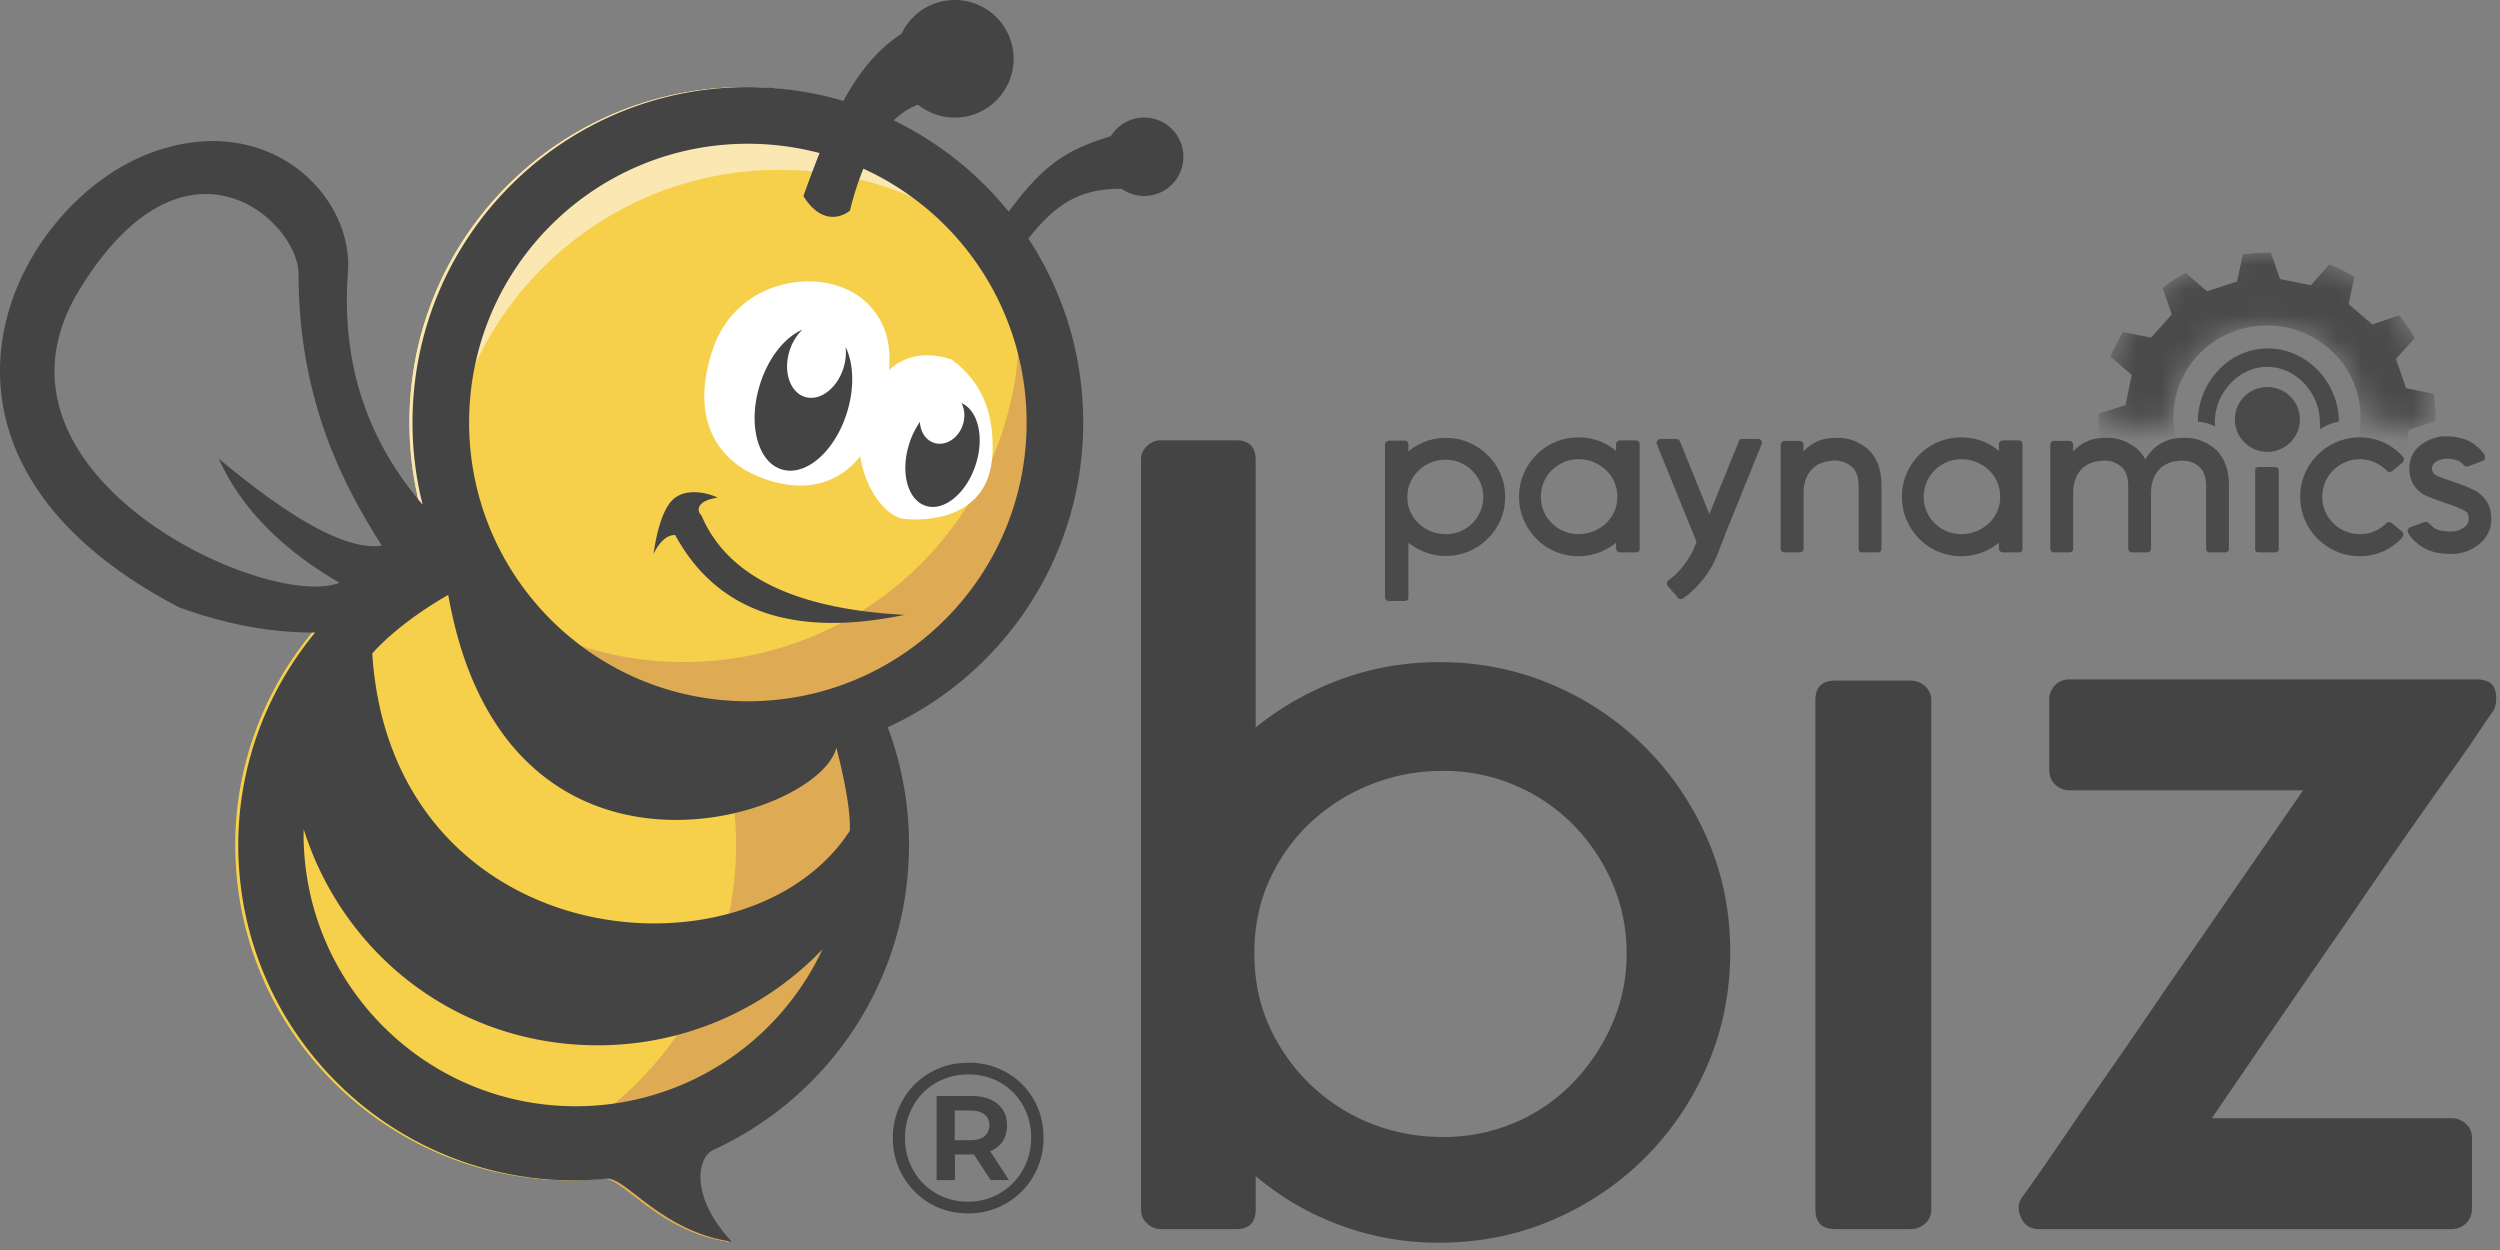 <svg width="100" height="50" xmlns="http://www.w3.org/2000/svg" xmlns:xlink="http://www.w3.org/1999/xlink"><rect width="100%" height="100%" fill="#808080" stroke="none"/><defs><path d="M6.707 0c3.705 0 6.708 2.952 6.708 6.593-.41 0-.801.208-1.172.626-.395-.418-1.036-.626-1.922-.626-.248 0-.484.02-.706.058-.531.105-.978.316-1.342.636a1.844 1.844 0 00-.235-.255c-.43-.294-.869-.44-1.316-.44-.143 0-.282.016-.417.046-.332.098-.663.315-.992.649a1.933 1.933 0 00-.261-.214 4.81 4.81 0 00-.574-.283 3.993 3.993 0 00-1.026-.198c.295-.025.64.041 1.026.198.216.075.407.17.574.283.08.045.16.094.243.146.305-.306.642-.5 1.01-.581.14-.042.28-.063.42-.063.537 0 .975.152 1.313.457.085.055.17.118.254.187a2.96 2.96 0 011.323-.568c.257-.05.534-.076.83-.076 0-2.021-1.663-3.66-3.72-3.66-2.057 0-3.74 1.639-3.74 3.66.162 0 .318.006.467.017-.825.07-1.362.278-1.618.627C1.52 6.8.91 6.593 0 6.593 0 2.952 3.003 0 6.707 0z" id="a"/></defs><g fill="none" fill-rule="evenodd"><path d="M57.573 49.707c1.611 0 3.123-.304 4.536-.912a11.727 11.727 0 003.698-2.49 11.727 11.727 0 002.49-3.698c.608-1.413.912-2.925.912-4.536 0-1.61-.304-3.114-.912-4.51a11.806 11.806 0 00-2.49-3.674 11.727 11.727 0 00-3.698-2.49c-1.413-.608-2.925-.912-4.536-.912-1.38 0-2.695.23-3.944.69a11.974 11.974 0 00-3.402 1.923V18.4c0-.526-.263-.788-.789-.788h-3.007a.794.794 0 00-.542.221.729.729 0 00-.247.567v29.977c0 .23.082.419.247.567a.794.794 0 00.542.222h3.007c.526 0 .79-.263.79-.79v-1.33a11.318 11.318 0 007.346 2.662zm.145-4.228c-1.02 0-1.98-.18-2.885-.542a7.437 7.437 0 01-2.39-1.528 7.543 7.543 0 01-1.652-2.318c-.411-.887-.617-1.873-.617-2.958 0-1.085.206-2.07.617-2.958a7.246 7.246 0 011.651-2.293 7.659 7.659 0 012.391-1.503 7.693 7.693 0 012.885-.543 7.269 7.269 0 015.177 2.12 7.617 7.617 0 011.577 2.318 6.96 6.96 0 01.592 2.86 6.96 6.96 0 01-.592 2.859 7.94 7.94 0 01-1.578 2.342 7.074 7.074 0 01-2.317 1.577 7.22 7.22 0 01-2.86.567zm18.694 3.686c.23 0 .427-.074.592-.222a.729.729 0 00.246-.567V28.013a.73.73 0 00-.246-.567.854.854 0 00-.592-.221h-3.007c-.526 0-.79.263-.79.788v20.363c0 .526.264.789.79.789h3.007zm21.63 0c.23 0 .427-.074.59-.222.165-.148.247-.354.247-.617v-2.81a.73.73 0 00-.246-.567.854.854 0 00-.592-.222h-9.565c2.038-2.99 3.879-5.67 5.522-8.036a288.937 288.937 0 013.871-5.571c.542-.756.978-1.38 1.306-1.874.329-.493.51-.756.543-.789.131-.23.164-.501.098-.813-.066-.313-.328-.469-.789-.469h-16.22c-.263 0-.469.082-.617.247a.794.794 0 00-.222.542v2.81c0 .263.083.469.247.617a.854.854 0 00.592.222h9.318L86.603 39.6a304.178 304.178 0 01-2.046 2.983c-.674.97-1.274 1.84-1.8 2.613-.526.772-.961 1.405-1.306 1.898-.345.493-.534.756-.567.789-.165.23-.181.5-.05.813.132.312.378.469.74.469h16.467z" fill="#444" fill-rule="nonzero"/><path d="M74.695 17.947c.175.154.312.351.413.592.1.24.15.541.15.902v2.496c0 .107-.053.16-.16.16h-.594c-.107 0-.16-.053-.16-.16V19.44c0-.348-.088-.6-.262-.757a.985.985 0 00-.623-.256.487.487 0 00-.12-.005c-.04.004-.081.009-.121.015a1.395 1.395 0 00-.402.1 1.027 1.027 0 00-.342.236c-.1.104-.181.236-.241.396-.06.16-.091.354-.091.582v2.185c0 .107-.054.16-.16.16h-.604a.145.145 0 01-.105-.045.156.156 0 01-.046-.115v-4.14c0-.04.015-.077.046-.11a.138.138 0 01.105-.05h.603c.047 0 .086.016.116.05a.16.16 0 01.045.11v.26a1.68 1.68 0 01.744-.471 2.01 2.01 0 01.543-.07h.22a1.756 1.756 0 01.745.231c.107.06.208.127.301.2zm6.206 3.99c0 .107-.054.16-.16.16h-.614a.174.174 0 01-.12-.045.148.148 0 01-.051-.115v-.23a2.373 2.373 0 01-2.433.355 2.35 2.35 0 01-.754-.511 2.445 2.445 0 01-.507-.757 2.303 2.303 0 01-.186-.922c0-.328.062-.635.186-.922.124-.288.293-.54.507-.757a2.35 2.35 0 011.68-.697c.287 0 .56.047.818.14.258.094.488.228.689.402v-.261c0-.047.017-.085.05-.115a.174.174 0 01.12-.045h.614c.107 0 .161.053.161.16v4.16zm-2.453-.572a1.611 1.611 0 001.09-.42 1.417 1.417 0 00.468-1.073 1.445 1.445 0 00-.467-1.083 1.611 1.611 0 00-1.09-.421c-.209 0-.403.04-.584.12-.18.08-.34.188-.477.321a1.425 1.425 0 00-.322.476 1.5 1.5 0 00-.116.587 1.464 1.464 0 00.438 1.057 1.5 1.5 0 001.06.436zm10.146-3.418c.175.154.312.351.412.592.101.24.151.541.151.902v2.496c0 .107-.053.16-.16.16h-.594c-.107 0-.16-.053-.16-.16V19.44c0-.348-.088-.6-.262-.757a.985.985 0 00-.623-.256.487.487 0 00-.12-.005 2.351 2.351 0 00-.121.015 1.395 1.395 0 00-.402.1 1.027 1.027 0 00-.342.236c-.1.104-.181.236-.242.396-.06.16-.09.354-.09.582v2.185c0 .107-.054.16-.16.16h-.604a.137.137 0 01-.1-.04.164.164 0 01-.05-.12V19.44c0-.348-.088-.6-.262-.757a.985.985 0 00-.623-.256.487.487 0 00-.121-.005l-.12.015a1.41 1.41 0 00-.403.1 1.027 1.027 0 00-.342.236c-.1.104-.18.236-.24.396-.061.16-.091.354-.091.582v2.185c0 .107-.054.16-.161.16h-.603a.145.145 0 01-.106-.045.156.156 0 01-.045-.115v-4.14a.16.16 0 01.045-.11.138.138 0 01.106-.05h.603c.047 0 .085.016.115.05.03.033.046.07.046.11v.26a1.68 1.68 0 01.744-.471 2.01 2.01 0 01.543-.07h.22a1.756 1.756 0 01.744.231c.108.06.208.127.302.2.14.127.255.274.342.441a.505.505 0 01.06-.12c.027-.04.054-.077.08-.11l.081-.1a1.67 1.67 0 01.744-.471 2.01 2.01 0 01.543-.07h.22c.155.013.294.041.418.084a2 2 0 01.327.146c.107.06.208.127.301.2zm2.386.734c.047 0 .087.011.12.034.034.023.05.053.05.089v3.17a.103.103 0 01-.05.089.208.208 0 01-.12.034h-.613c-.107 0-.161-.04-.161-.123v-3.17c0-.082.054-.123.16-.123h.614zm5.11 2.594c.027.027.04.067.04.12 0 .04-.013.074-.04.1 0 .007-.002.01-.005.01-.004 0-.005.004-.005.01a2.384 2.384 0 01-.75.537c-.284.13-.597.196-.94.196a2.32 2.32 0 01-.924-.186 2.41 2.41 0 01-1.272-1.268 2.303 2.303 0 01-.186-.922c0-.328.062-.635.186-.922a2.402 2.402 0 011.272-1.268 2.32 2.32 0 01.925-.186c.342 0 .658.067.95.2.291.134.544.318.759.552.013.013.02.023.02.03.027.027.04.06.04.1 0 .04-.017.077-.05.11l-.03.03-.372.311c-.007 0-.017.007-.03.02-.02.02-.05.03-.09.03a.204.204 0 01-.111-.04c-.014-.013-.02-.023-.02-.03a1.537 1.537 0 00-.478-.32c-.184-.08-.38-.12-.588-.12-.208 0-.402.04-.583.12-.181.08-.34.187-.478.32a1.425 1.425 0 00-.321.476 1.5 1.5 0 00-.116.587 1.464 1.464 0 00.437 1.057 1.5 1.5 0 001.06.436c.209 0 .401-.036.579-.11a1.43 1.43 0 00.467-.31l.02-.02a.15.15 0 01.111-.04c.04 0 .07.01.09.03.007.006.012.01.016.01.003 0 .008.003.015.01l.372.31.03.03zm-38.257-3.759c.329 0 .637.062.925.186a2.384 2.384 0 011.262 1.258c.124.287.186.594.186.922 0 .327-.062.633-.186.917a2.391 2.391 0 01-1.262 1.253 2.32 2.32 0 01-.925.186c-.281 0-.55-.047-.804-.14a2.443 2.443 0 01-.693-.392v2.175c0 .107-.054.16-.161.16h-.613a.162.162 0 01-.111-.044.148.148 0 01-.05-.116v-6.094c0-.047.016-.085.05-.115a.162.162 0 01.11-.045h.614c.107 0 .16.053.16.16v.27a2.32 2.32 0 011.498-.54zm9.215.04c.067 0 .117.034.15.1l1.177 2.908 1.176-2.907c.02-.067.067-.1.14-.1h.634c.054 0 .097.023.13.07.034.04.038.086.01.14l-1.407 3.478-.392 1.013a8.744 8.744 0 00-.095.205 3.37 3.37 0 01-.231.406 4.64 4.64 0 01-.402.521 3.613 3.613 0 01-.609.542.194.194 0 01-.1.03.165.165 0 01-.12-.05l-.02-.04-.373-.422c-.013-.013-.02-.026-.02-.04a.161.161 0 01-.02-.07c0-.047.017-.087.05-.12a2.666 2.666 0 00.488-.441 4.16 4.16 0 00.306-.406c.08-.124.141-.227.181-.31.04-.084.06-.13.06-.136v-.01l.101-.24-1.588-3.91c-.02-.047-.014-.094.02-.14.033-.047.074-.07.12-.07h.634zm-3.914-.06c.288 0 .562.047.82.14.258.094.487.228.688.402v-.261c0-.047.017-.085.05-.115a.174.174 0 01.121-.045h.613c.107 0 .161.053.161.16v4.16c0 .107-.054.16-.16.16h-.614a.174.174 0 01-.12-.045.148.148 0 01-.05-.115v-.23a2.373 2.373 0 01-2.434.355 2.35 2.35 0 01-.754-.511 2.445 2.445 0 01-.507-.757 2.303 2.303 0 01-.186-.922c0-.328.062-.635.186-.922.124-.288.293-.54.507-.757a2.35 2.35 0 011.68-.697zm35.105-.01c.158.027.292.062.402.105a1.215 1.215 0 01.427.266.895.895 0 01.191.175c.04.05.078.1.111.146.014.013.02.027.02.04.007.013.01.037.01.07a.16.16 0 01-.09.15c-.007 0-.012.002-.015.005a.02.02 0 01-.015.006l-.523.19a.112.112 0 01-.05.01c-.007.007-.017.01-.03.01a.147.147 0 01-.091-.03.25.25 0 01-.055-.045l-.046-.045a3.331 3.331 0 01-.085-.07.282.282 0 00-.106-.05 1.061 1.061 0 00-.246-.06 1.253 1.253 0 00-.316 0 8.26 8.26 0 00-.116.03.578.578 0 00-.156.07.396.396 0 00-.15.15.353.353 0 00-.03.14.31.31 0 00.054.166.493.493 0 00.227.155l.06.02a.39.39 0 01.05.02l.935.33.03.02a.6.6 0 01.08.03l.267.126c.104.05.203.122.297.216.248.234.372.541.372.922 0 .254-.062.48-.186.677a1.488 1.488 0 01-.538.496 1.65 1.65 0 01-.422.175 2.31 2.31 0 01-.212.045l-.03.01h-.2c-.356 0-.644-.043-.865-.13a1.31 1.31 0 01-.322-.155 9.385 9.385 0 01-.201-.146c-.007-.013-.013-.021-.02-.025a1.028 1.028 0 01-.191-.185 2.05 2.05 0 01-.12-.17c-.014-.014-.02-.027-.02-.04a.154.154 0 01-.02-.06c0-.068.03-.118.09-.151l.05-.02.502-.18a.045.045 0 00.02-.006.07.07 0 01.03-.005.045.045 0 01.03-.01c.048 0 .088.017.121.05l.056.05.065.06a.592.592 0 00.231.15c.154.061.379.085.674.071l.136-.035a.76.76 0 00.196-.085c.107-.067.174-.134.2-.2a.491.491 0 00.04-.181c0-.134-.028-.224-.085-.27a1.166 1.166 0 00-.276-.151.232.232 0 00-.065-.03.232.232 0 01-.066-.03l-.935-.33-.02-.011a.077.077 0 01-.03-.01l-.04-.02a2.715 2.715 0 01-.246-.105.988.988 0 01-.267-.196c-.228-.22-.342-.504-.342-.852 0-.474.218-.835.654-1.082a1.8 1.8 0 01.387-.156c.117-.03.182-.045.196-.045h.03l.02-.01a3 3 0 01.578.03zm-40.406.902c-.207 0-.403.037-.588.11a1.517 1.517 0 00-.824.782c-.084.18-.126.381-.126.602 0 .22.042.42.126.601.084.18.196.336.337.466a1.562 1.562 0 001.075.416 1.476 1.476 0 001.056-.43c.134-.134.241-.291.322-.472.08-.18.12-.374.12-.581 0-.207-.04-.401-.12-.581a1.548 1.548 0 00-.322-.472 1.553 1.553 0 00-.473-.32c-.18-.08-.375-.12-.583-.12zm5.301-.02c-.207 0-.402.04-.583.12-.18.08-.34.188-.477.321a1.425 1.425 0 00-.322.476 1.5 1.5 0 00-.116.587 1.464 1.464 0 00.438 1.057 1.5 1.5 0 001.06.436 1.611 1.611 0 001.091-.42c.144-.134.258-.291.342-.472.084-.18.125-.38.125-.601a1.445 1.445 0 00-.467-1.083 1.611 1.611 0 00-1.09-.421zm27.561-2.887c.719 0 1.301.58 1.301 1.297a1.3 1.3 0 01-1.3 1.297 1.3 1.3 0 01-1.302-1.297 1.3 1.3 0 011.301-1.297zm.018-1.544c1.563 0 2.842 1.369 2.842 2.927a2.037 2.037 0 00-.762.312c.013-.093.014-.193.002-.298 0-1.147-.952-2.205-2.103-2.205-1.15 0-2.098 1.058-2.098 2.205 0 .062.003.122.01.18a1.903 1.903 0 00-.688-.194c0-1.558 1.234-2.927 2.797-2.927z" fill="#4A4A4A"/><g transform="translate(83.972 10.105)"><mask id="b" fill="#fff"><use xlink:href="#a"/></mask><use fill-opacity="0" fill="#FFF" xlink:href="#a"/><path d="M13.45 6.744c0-.36-.02-.737-.077-1.096l-1.102-.226-.405-1.172.753-.83a5.82 5.82 0 00-.618-.908l-1.082.36-.947-.813.232-1.096A7.031 7.031 0 009.2.473l-.735.83-1.236-.245L6.862 0a7.45 7.45 0 00-1.12.076L5.51 1.152l-1.198.397-.85-.737c-.329.17-.638.378-.928.605l.367 1.058-.83.925-1.12-.226a6.753 6.753 0 00-.503.982l.85.737-.251 1.209-1.082.34c0 .359.019.736.077 1.095l1.12.227.406 1.171-.753.831c.174.321.386.624.618.907l1.082-.359.947.812-.252 1.096c.329.189.657.359 1.005.491l.753-.83 1.237.245.367 1.057a7.45 7.45 0 001.12-.075l.232-1.077 1.198-.397.85.737c.329-.17.638-.378.928-.604l-.367-1.058.83-.926 1.12.227c.194-.321.368-.642.503-.982l-.85-.737.251-1.21 1.063-.34zm-6.743 3.492c-2.064 0-3.742-1.642-3.742-3.66 0-2.02 1.678-3.661 3.742-3.661s3.742 1.641 3.742 3.66c0 2.02-1.678 3.661-3.742 3.661z" fill="#4A4A4A" fill-rule="nonzero" mask="url(#b)"/></g><path d="M29.79 3.484c-7.408 0-13.414 6.006-13.414 13.415 0 1.657.3 3.244.85 4.71-4.565 2.139-7.818 6.813-7.818 12.189 0 7.409 6.006 13.415 13.414 13.415.448 0 .89-.022 1.326-.065.752-.074 2.203 2.123 4.998 2.519-1.672-1.8-1.396-3.367-.733-3.671 4.617-2.12 7.824-6.785 7.824-12.198 0-1.656-.3-3.242-.85-4.707 4.616-2.12 7.819-6.782 7.819-12.192 0-7.409-6.006-13.415-13.415-13.415z" fill="#F6D04B"/><path d="M40.767 13.066c0 7.409-6.006 13.415-13.415 13.415-3.861 0-7.34-1.631-9.788-4.242l-.054-.057c-.09-.19-.175-.386-.259-.586-.59.275-1.159.593-1.7.949 4.669 1.568 9.452 4.712 13.042 6.546.55 1.465.85 3.05.85 4.707 0 5.413-3.207 10.078-7.825 12.198-.302.138-.524.54-.517 1.106a13.4 13.4 0 003.047.046c.752-.074 2.203 2.123 4.998 2.519-1.672-1.8-1.396-3.367-.733-3.671 4.617-2.12 7.824-6.785 7.824-12.198 0-1.656-.3-3.242-.85-4.707 4.616-2.12 7.819-6.782 7.819-12.192a13.37 13.37 0 00-3.474-9.008 13.366 13.366 0 011.035 5.175z" fill="#DEAB54"/><path d="M29.79 3.484c-7.408 0-13.414 6.006-13.414 13.415 0 2.487.677 4.815 1.856 6.812a13.417 13.417 0 01-.462-3.502c0-7.409 6.006-13.415 13.415-13.415 4.92 0 9.223 2.65 11.557 6.6-1.54-5.709-6.755-9.91-12.951-9.91z" fill="#FAE7B2"/><path d="M28.523 13.937c.999-2.902 4.527-3.316 6.095-1.876.861.791 1.026 1.79.943 2.74.657-.602 1.491-.743 2.501-.424 1.175.856 1.72 2.117 1.637 3.785-.126 2.502-2.426 2.692-3.513 2.597-.712-.062-1.573-1.135-1.776-2.506-.653.82-1.729 1.43-3.292 1.06-2.382-.565-3.593-2.473-2.595-5.376z" fill="#FFF"/><path d="M38.19 0c-.94 0-1.75.55-2.127 1.347-.987.644-1.716 1.569-2.328 2.69a13.388 13.388 0 00-3.82-.553C22.504 3.484 16.5 9.49 16.5 16.9c0 1.134.14 2.234.405 3.286-2.26-2.629-3.257-5.726-2.988-9.293.231-3.075-3.17-6.504-7.851-4.792C.52 8.127-4.696 18.106 7.165 24.294c1.88.684 3.694 1.02 5.44 1.007-1.91 2.32-3.074 5.283-3.074 8.497 0 7.409 6.006 13.415 13.415 13.415.447 0 .89-.022 1.326-.065.751-.074 2.202 2.123 4.998 2.519-1.673-1.8-1.396-3.367-.734-3.671 4.618-2.12 7.824-6.785 7.824-12.198 0-1.656-.3-3.242-.849-4.707 4.615-2.12 7.818-6.782 7.818-12.192 0-2.716-.807-5.243-2.194-7.355 1.085-1.376 2.043-1.994 3.685-1.992h.044a1.568 1.568 0 10-.426-2.112c-1.616.526-2.558.949-4.09 3.026a13.484 13.484 0 00-4.6-3.65c.3-.292.625-.503.976-.627A2.352 2.352 0 1038.19 0zM12.147 33.166c1.589 5.047 6.184 8.646 11.757 8.646a12.42 12.42 0 009.052-3.9l-.055.058a10.89 10.89 0 01-9.868 6.28c-6.014 0-10.889-4.874-10.889-10.888l.003-.196zm5.783-9.369c2.272 12.893 14.807 8.99 15.524 6.114.477 1.839.558 2.804.54 3.318-4.036 6.248-18.05 4.987-19.079-6.752l-.024-.34.118-.13c.808-.853 1.925-1.645 2.92-2.21zM29.914 5.75c.991 0 1.952.13 2.867.372a59.67 59.67 0 00-.644 1.719c.523.86 1.23 1.051 1.859.589.153-.62.333-1.182.539-1.682a11.155 11.155 0 016.53 10.152c0 6.158-4.993 11.15-11.15 11.15-6.158 0-11.15-4.992-11.15-11.15s4.992-11.15 11.15-11.15zm-2.908 14.158c-.396.288-.684 1.038-.867 2.25.252-.506.54-.759.867-.759 1.66 3.056 4.72 4.121 9.18 3.195-4.395-.23-7.104-1.556-8.128-3.978-.21-.197-.185-.59.644-.708-.196-.114-1.103-.433-1.696 0zM11.942 10.96c0 5.265 1.97 8.705 3.33 10.866-1.336.2-3.51-.96-6.521-3.479.876 1.947 2.484 3.601 4.826 4.963C10.67 24.46-1.31 18.93 3.174 11.595c4.247-6.95 8.768-2.737 8.768-.635zm26.52 5.165l.037.082c.091.228.103.507.014.782-.178.549-.694.873-1.151.724-.338-.11-.55-.446-.565-.837a3.217 3.217 0 00-.422.856c-.372 1.143-.08 2.263.652 2.501s1.627-.496 1.999-1.64c.356-1.097.102-2.171-.564-2.468zm-6.367-2.938c-.703.302-1.374 1.132-1.707 2.223-.479 1.565-.083 3.072.883 3.367.966.296 2.137-.733 2.615-2.297.302-.988.256-1.954-.063-2.606.031.26.007.547-.08.834-.254.828-.944 1.351-1.542 1.169-.598-.183-.877-1.003-.624-1.83a1.98 1.98 0 01.498-.84l.02-.02z" fill="#444"/><path d="M38.72 48.536a2.99 2.99 0 003.021-3.03c0-.559-.13-1.067-.393-1.525a2.852 2.852 0 00-1.08-1.08 3.033 3.033 0 00-1.532-.392c-.563 0-1.075.133-1.536.4a2.928 2.928 0 00-1.089 1.094 2.998 2.998 0 00-.397 1.52 2.998 2.998 0 001.481 2.611c.459.268.966.402 1.524.402zm0-.47a2.5 2.5 0 01-1.286-.337 2.436 2.436 0 01-.904-.918 2.57 2.57 0 01-.33-1.289c0-.472.11-.902.33-1.289.219-.387.522-.693.909-.918.387-.224.82-.337 1.297-.337.478 0 .908.111 1.29.333.38.222.68.525.896.91.216.383.324.812.324 1.284s-.111.904-.333 1.293a2.49 2.49 0 01-2.194 1.268zm-.522-.862v-1.025h.76l.666 1.025h.734l-.751-1.153c.216-.09.383-.224.5-.4.116-.177.174-.39.174-.641 0-.359-.126-.643-.38-.854-.253-.21-.599-.316-1.037-.316h-1.4v3.364h.734zm.624-1.597h-.632v-1.186h.632c.239 0 .424.051.554.154a.52.52 0 01.197.435.533.533 0 01-.197.44c-.13.105-.315.157-.554.157z" fill="#444" fill-rule="nonzero"/></g></svg>